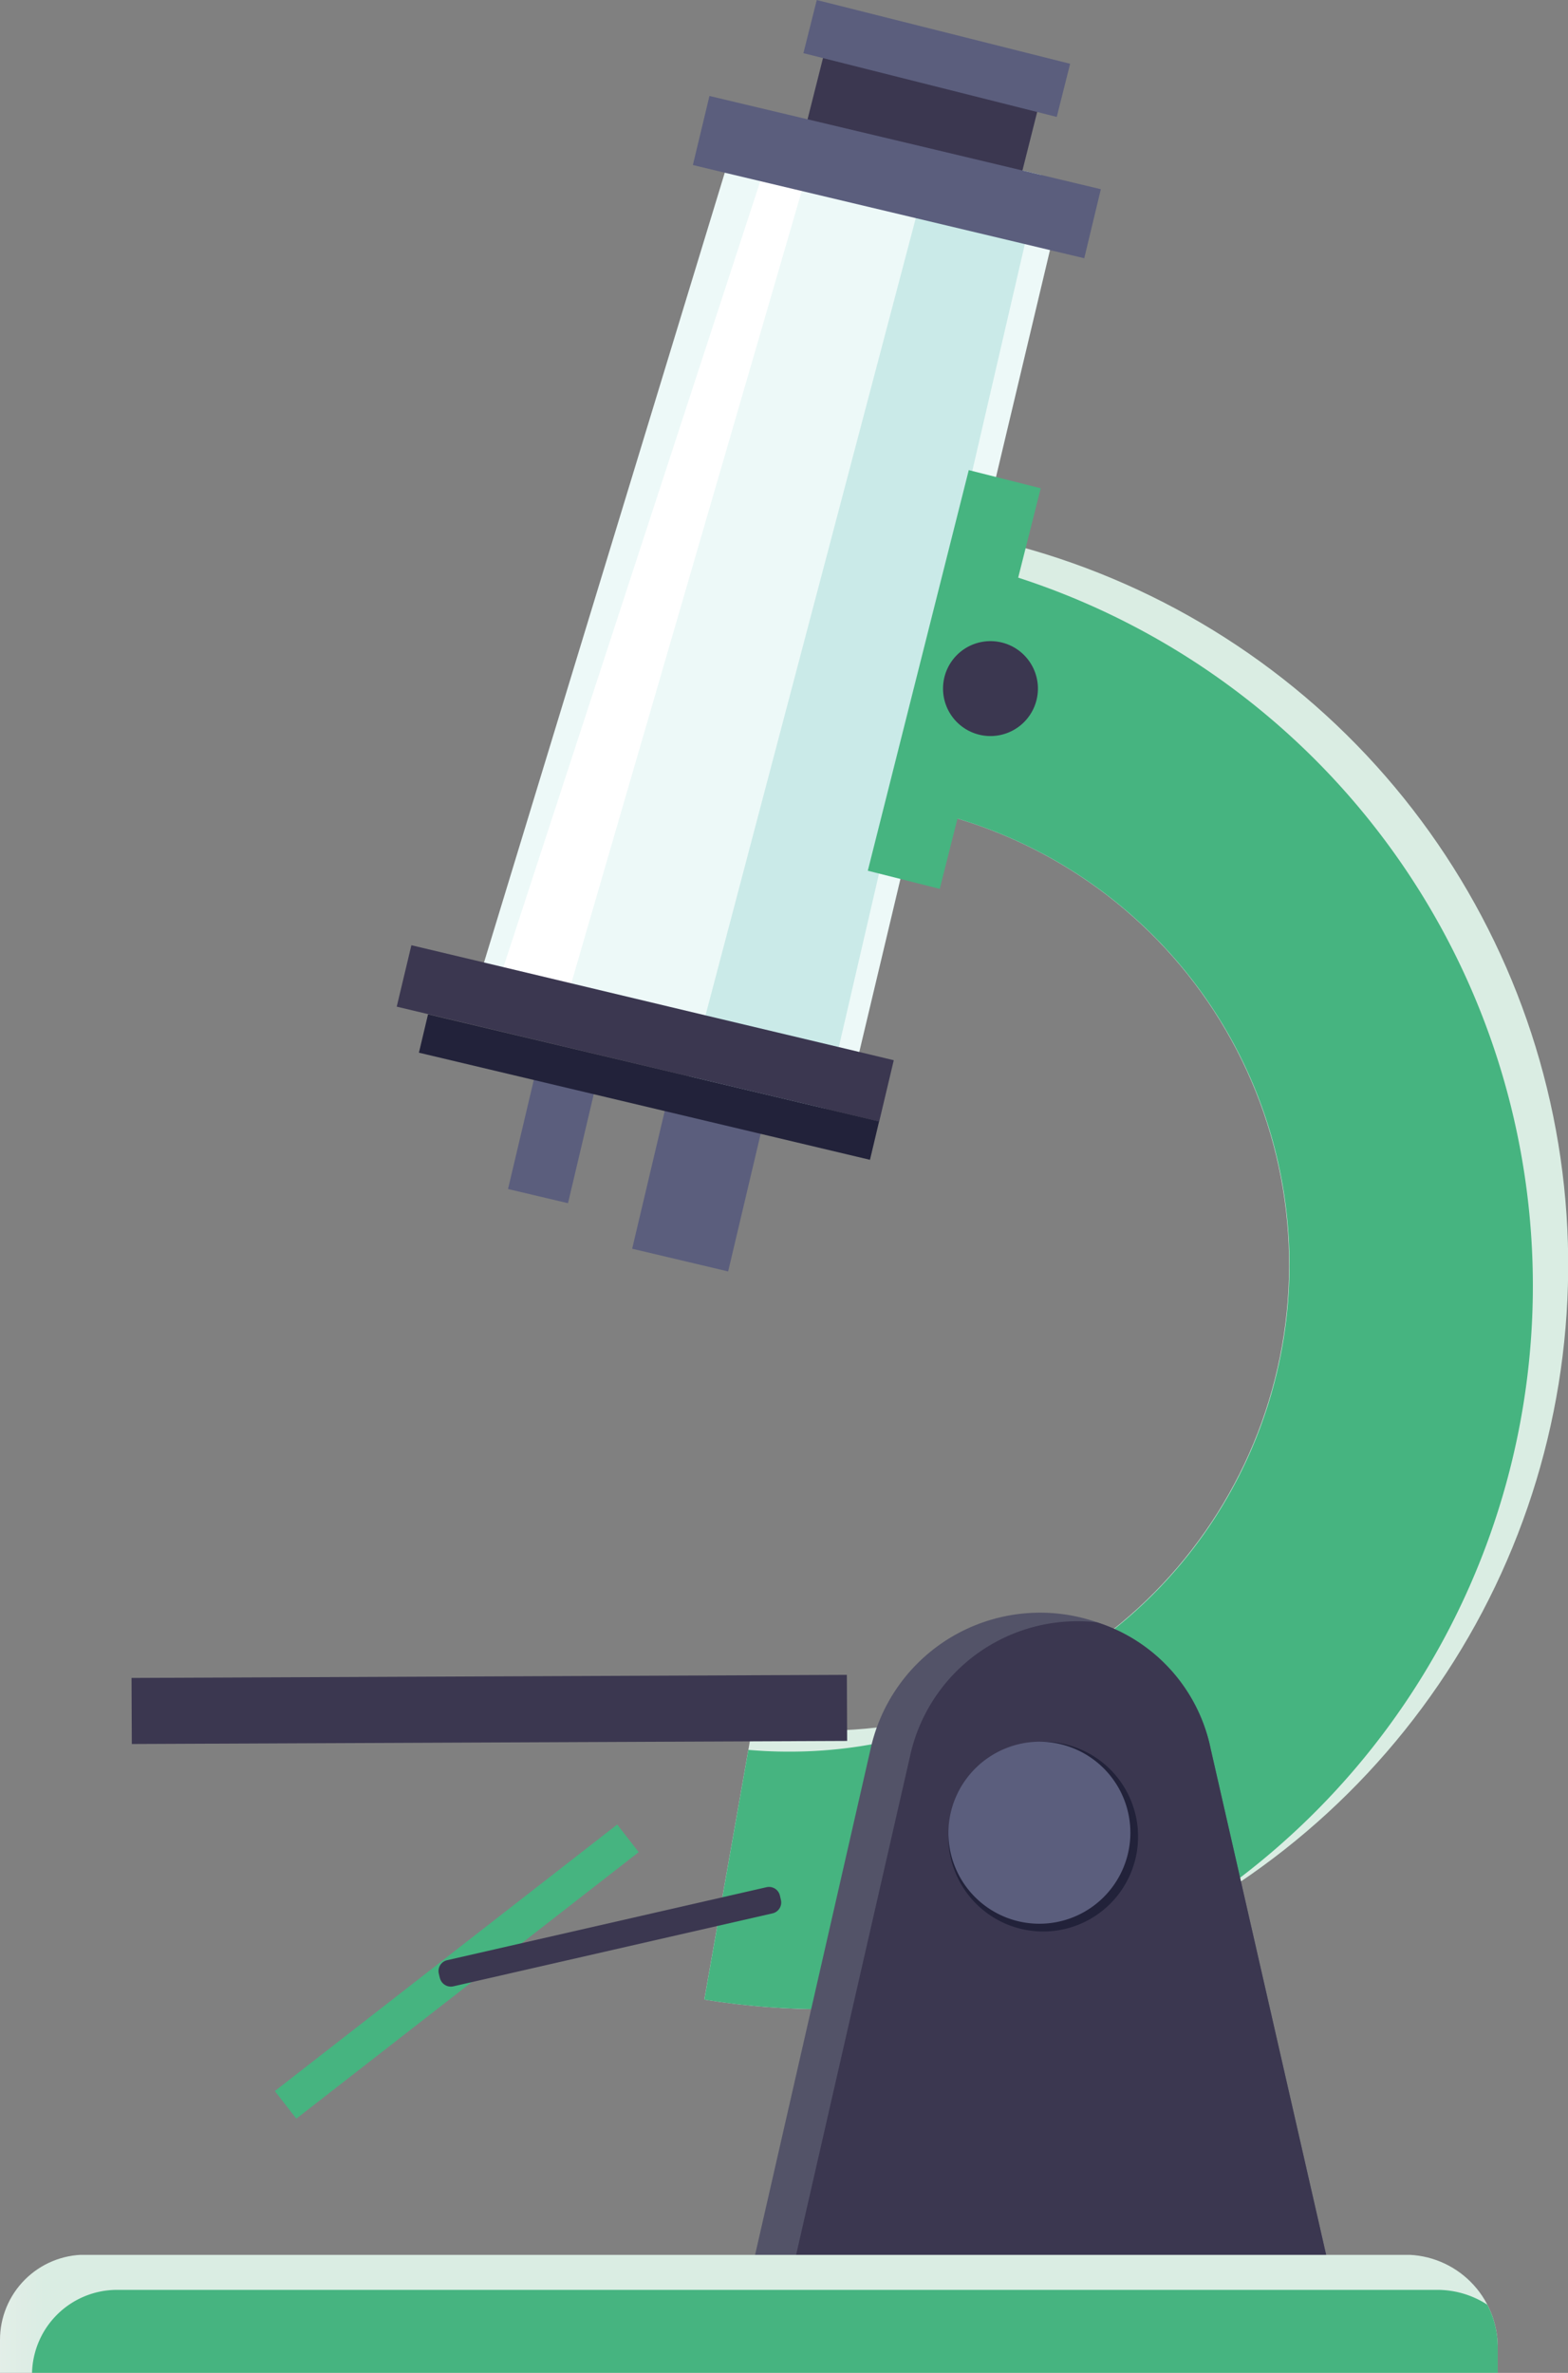 <svg xmlns="http://www.w3.org/2000/svg" xmlns:xlink="http://www.w3.org/1999/xlink" width="47.266" height="71.5" viewBox="0 0 47.266 71.5">
  <rect x="0" y="0" width="47.266" height="71.5" fill="#808080" stroke="none"/>
  <defs>
    <clipPath id="clip-path">
      <path id="パス_3502" data-name="パス 3502" d="M20.46,10.525l-1.311,7.443A14.038,14.038,0,0,1,14.271,45.61l-.131.746-1.327,7.521a22.433,22.433,0,0,0,14.628-2.6l.012-.008A22.431,22.431,0,0,0,20.608,9.7Z" transform="translate(-12.813 -9.701)" fill="none"/>
    </clipPath>
    <linearGradient id="linear-gradient" x1="-0.815" y1="1.246" x2="-0.752" y2="1.246" gradientUnits="objectBoundingBox">
      <stop offset="0" stop-color="#e5eee9"/>
      <stop offset="1" stop-color="#daede3"/>
    </linearGradient>
    <clipPath id="clip-path-2">
      <rect id="長方形_2811" data-name="長方形 2811" width="47.264" height="71.5" fill="none"/>
    </clipPath>
    <clipPath id="clip-path-3">
      <path id="パス_3510" data-name="パス 3510" d="M2.565,41A2.563,2.563,0,0,0,0,43.567v.993H45.148v-.767A2.79,2.79,0,0,0,42.358,41Z" transform="translate(0 -41.004)" fill="none"/>
    </clipPath>
    <linearGradient id="linear-gradient-2" x1="0" y1="1" x2="0.037" y2="1" xlink:href="#linear-gradient"/>
  </defs>
  <g id="culture__content-08-item-deco-03" transform="translate(0 0)">
    <path id="パス_3497" data-name="パス 3497" d="M8.74,27.836,16.523,2.314l9.717,2.31-6.164,25.91Z" transform="translate(5.742 1.52)" fill="#edf9f8"/>
    <path id="パス_3498" data-name="パス 3498" d="M23.137,3.484l-.161.694-.321,1.389-5.609,24.2-.081.356-.348,1.5-4.076-.968.393-1.488.093-.353L19.367,4.785l.366-1.379.181-.689Z" transform="translate(8.239 1.785)" fill="#caeae8"/>
    <path id="パス_3499" data-name="パス 3499" d="M17.439,2.717,8.816,29.093l2.149.346L18.74,2.717Z" transform="translate(5.792 1.785)" fill="#fff"/>
    <rect id="長方形_2802" data-name="長方形 2802" width="2.888" height="6.658" transform="translate(24.203 4.15) rotate(-75.853)" fill="#3b3750"/>
    <rect id="長方形_2803" data-name="長方形 2803" width="1.651" height="7.875" transform="translate(24.218 1.602) rotate(-75.88)" fill="#5b5e7d"/>
    <path id="パス_3500" data-name="パス 3500" d="M24.9,4.554l-.5,2.08-1.041-.247-.757-.181-3.287-.782-5.76-1.369-.953-.229.5-2.081L19.87,3.354l3.223.769Z" transform="translate(8.284 1.147)" fill="#5b5e7d"/>
    <path id="パス_3501" data-name="パス 3501" d="M22.2,20.652,21.761,22.5l-1.647-.393-4.078-.969-8.819-2.1.442-1.851,2.187.52L16.523,19.3l4.02.956.616.147Z" transform="translate(4.742 11.295)" fill="#3b3750"/>
    <rect id="長方形_2804" data-name="長方形 2804" width="3.964" height="1.858" transform="matrix(0.23, -0.973, 0.973, 0.23, 15.314, 35.828)" fill="#5b5e7d"/>
    <rect id="長方形_2805" data-name="長方形 2805" width="4.436" height="2.973" transform="translate(19.056 37.627) rotate(-76.692)" fill="#5b5e7d"/>
    <rect id="長方形_2806" data-name="長方形 2806" width="1.189" height="13.974" transform="matrix(0.231, -0.973, 0.973, 0.231, 12.628, 31.72)" fill="#22223a"/>
    <g id="グループ_3364" data-name="グループ 3364" transform="translate(21.231 16.075)">
      <g id="グループ_3363" data-name="グループ 3363" clip-path="url(#clip-path)">
        <rect id="長方形_2807" data-name="長方形 2807" width="26.035" height="44.467" transform="translate(0 0)" fill="url(#linear-gradient)"/>
      </g>
    </g>
    <g id="グループ_3366" data-name="グループ 3366" transform="translate(0 0)">
      <g id="グループ_3365" data-name="グループ 3365" clip-path="url(#clip-path-2)">
        <path id="パス_3503" data-name="パス 3503" d="M20.462,10.2l-1.312,7.443a14.039,14.039,0,0,1,3.932,26.124,13.951,13.951,0,0,1-7.72,2.313q-.616,0-1.221-.053l-1.327,7.523a22.05,22.05,0,0,0,3.6.29,22.293,22.293,0,0,0,11.026-2.895l.01-.007A22.433,22.433,0,0,0,20.462,10.2" transform="translate(8.418 6.701)" fill="#46b480"/>
        <rect id="長方形_2808" data-name="長方形 2808" width="12.449" height="2.237" transform="translate(26.159 26.237) rotate(-75.85)" fill="#46b480"/>
        <path id="パス_3504" data-name="パス 3504" d="M18.586,11.659a1.43,1.43,0,1,1-1.43,1.43,1.429,1.429,0,0,1,1.43-1.43" transform="translate(11.271 7.66)" fill="#3b3750"/>
        <rect id="長方形_2809" data-name="長方形 2809" width="21.563" height="1.991" transform="translate(3.965 50.56) rotate(-0.247)" fill="#3b3750"/>
        <rect id="長方形_2810" data-name="長方形 2810" width="13.08" height="1.055" transform="matrix(0.789, -0.614, 0.614, 0.789, 8.285, 63.008)" fill="#46b480"/>
        <path id="パス_3505" data-name="パス 3505" d="M8.017,37.058l-.031-.136a.335.335,0,0,1,.254-.4l9.629-2.2a.337.337,0,0,1,.4.255l.031.134a.336.336,0,0,1-.254.4l-9.627,2.2a.34.34,0,0,1-.4-.254" transform="translate(5.241 22.543)" fill="#3b3750"/>
        <path id="パス_3506" data-name="パス 3506" d="M31.517,50.443H13.492l3.886-17.016a5.232,5.232,0,0,1,6.832-3.819,5.072,5.072,0,0,1,3.422,3.819Z" transform="translate(8.864 19.277)" fill="#535368"/>
        <path id="パス_3507" data-name="パス 3507" d="M31.027,50.347H14.238l3.833-16.77a5.165,5.165,0,0,1,5.649-4.065,5.072,5.072,0,0,1,3.422,3.819Z" transform="translate(9.354 19.374)" fill="#3b3750"/>
        <path id="パス_3508" data-name="パス 3508" d="M20.151,31.672a2.86,2.86,0,1,1-2.9,2.86,2.879,2.879,0,0,1,2.9-2.86" transform="translate(11.335 20.809)" fill="#22223a"/>
        <path id="パス_3509" data-name="パス 3509" d="M20.033,31.672a2.743,2.743,0,1,1-2.78,2.744,2.762,2.762,0,0,1,2.78-2.744" transform="translate(11.335 20.809)" fill="#5b5e7d"/>
      </g>
    </g>
    <g id="グループ_3368" data-name="グループ 3368" transform="translate(0 67.944)">
      <g id="グループ_3367" data-name="グループ 3367" clip-path="url(#clip-path-3)">
        <rect id="長方形_2812" data-name="長方形 2812" width="45.148" height="3.556" transform="translate(0 0)" fill="url(#linear-gradient-2)"/>
      </g>
    </g>
    <g id="グループ_3370" data-name="グループ 3370" transform="translate(0 0)">
      <g id="グループ_3369" data-name="グループ 3369" clip-path="url(#clip-path-2)">
        <path id="パス_3511" data-name="パス 3511" d="M44.765,43.376v.766H.583a2.564,2.564,0,0,1,2.562-2.5H42.938a2.761,2.761,0,0,1,1.511.446,2.775,2.775,0,0,1,.316,1.291" transform="translate(0.383 27.357)" fill="#46b480"/>
      </g>
    </g>
  </g>
</svg>
